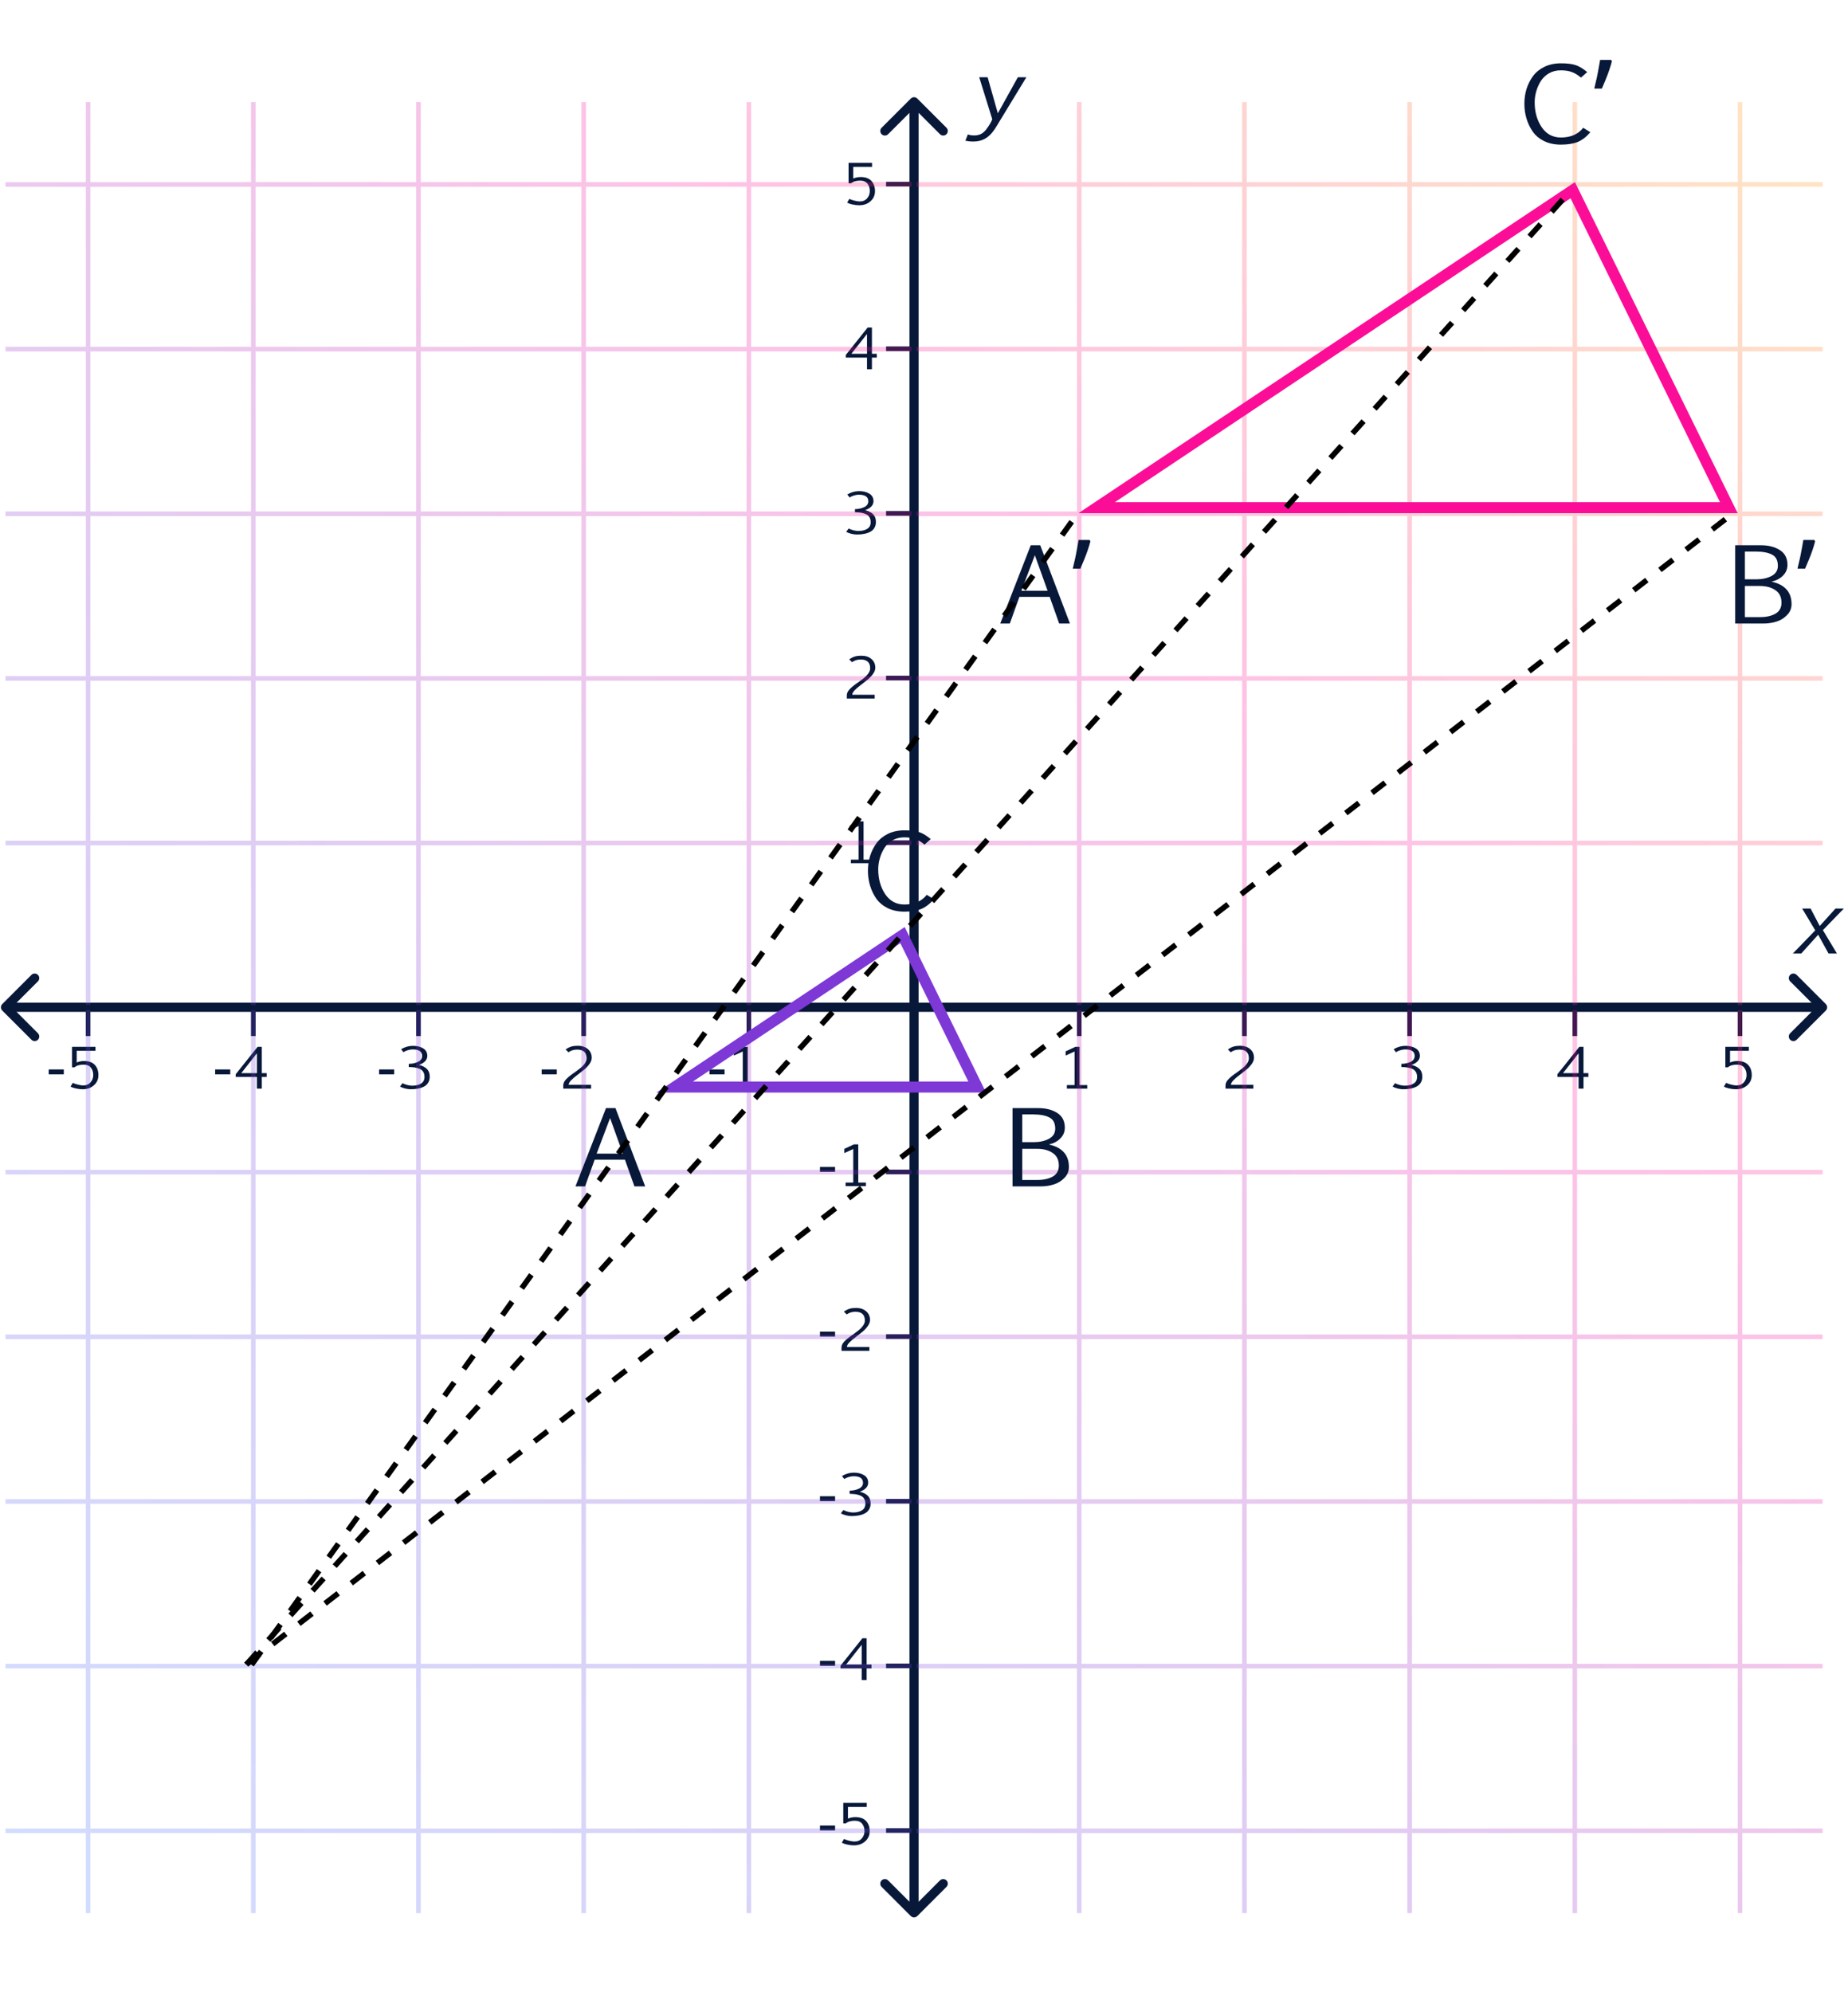 <svg width="335" height="361" viewBox="0 0 335 361" fill="none" xmlns="http://www.w3.org/2000/svg">
<rect width="335" height="361" fill="white"/>
<path d="M165.108 347.235C165.432 347.56 165.958 347.56 166.283 347.235L171.572 341.946C171.897 341.622 171.897 341.095 171.572 340.771C171.247 340.446 170.721 340.446 170.397 340.771L165.695 345.472L160.994 340.771C160.669 340.446 160.143 340.446 159.819 340.771C159.494 341.095 159.494 341.622 159.819 341.946L165.108 347.235ZM166.283 17.858C165.958 17.533 165.432 17.533 165.108 17.858L159.819 23.147C159.494 23.471 159.494 23.997 159.819 24.322C160.143 24.646 160.669 24.646 160.994 24.322L165.695 19.621L170.397 24.322C170.721 24.646 171.247 24.646 171.572 24.322C171.897 23.997 171.897 23.471 171.572 23.147L166.283 17.858ZM165.695 346.648H166.526V18.445H165.695H164.864V346.648H165.695Z" fill="#081839"/>
<path d="M330.98 183.135C331.304 182.81 331.304 182.284 330.98 181.959L325.691 176.67C325.366 176.346 324.84 176.346 324.516 176.67C324.191 176.995 324.191 177.521 324.516 177.846L329.217 182.547L324.516 187.248C324.191 187.573 324.191 188.099 324.516 188.424C324.84 188.748 325.366 188.748 325.691 188.424L330.98 183.135ZM0.412 181.959C0.088 182.284 0.088 182.81 0.412 183.135L5.701 188.424C6.026 188.748 6.552 188.748 6.877 188.424C7.201 188.099 7.201 187.573 6.877 187.248L2.175 182.547L6.877 177.846C7.201 177.521 7.201 176.995 6.877 176.67C6.552 176.346 6.026 176.346 5.701 176.67L0.412 181.959ZM330.392 182.547V181.716L1 181.716L1 182.547V183.378L330.392 183.378V182.547Z" fill="#081839"/>
<path d="M193.176 191.297V190.527L194.93 189.712H195.7V196.64H197.093V197.285H193.402V196.64H194.795V190.55L193.176 191.297Z" fill="#081839"/>
<path d="M154.019 150.445V149.675L155.774 148.86H156.544V155.788H157.936V156.434H154.246V155.788H155.638V149.698L154.019 150.445Z" fill="#081839"/>
<path d="M128.609 194.693V193.81H131.349V194.693H128.609ZM133.027 191.297V190.527L134.782 189.712H135.551V196.64H136.944V197.285H133.253V196.64H134.646V190.55L133.027 191.297Z" fill="#081839"/>
<path d="M148.64 212.365V211.482H151.38V212.365H148.64ZM153.058 208.969V208.199L154.813 207.384H155.583V214.312H156.975V214.957H153.285V214.312H154.677V208.221L153.058 208.969Z" fill="#081839"/>
<path d="M222.158 197.285V196.719C222.158 196.357 222.302 196.014 222.589 195.689C222.883 195.357 223.298 194.998 223.834 194.614C223.917 194.553 224.121 194.41 224.445 194.183C224.77 193.949 225.011 193.768 225.17 193.64C225.985 192.983 226.392 192.372 226.392 191.806C226.392 190.742 225.819 190.21 224.672 190.21C224.06 190.21 223.54 190.372 223.109 190.697L222.589 190.187C222.943 189.938 223.283 189.765 223.607 189.667C223.94 189.568 224.332 189.519 224.785 189.519C225.547 189.519 226.158 189.719 226.619 190.119C227.087 190.512 227.321 191.04 227.321 191.704C227.321 192.074 227.177 192.455 226.89 192.848C226.604 193.24 226.253 193.602 225.838 193.934C225.43 194.259 225.023 194.576 224.615 194.885C224.207 195.187 223.86 195.489 223.574 195.791C223.287 196.093 223.143 196.361 223.143 196.595H227.207V197.285H222.158Z" fill="#081839"/>
<path d="M153.51 126.594V126.028C153.51 125.665 153.653 125.322 153.94 124.998C154.235 124.666 154.65 124.307 155.185 123.922C155.268 123.862 155.472 123.718 155.797 123.492C156.121 123.258 156.363 123.077 156.521 122.949C157.336 122.292 157.744 121.681 157.744 121.115C157.744 120.051 157.17 119.519 156.023 119.519C155.412 119.519 154.891 119.681 154.461 120.005L153.94 119.496C154.295 119.247 154.635 119.073 154.959 118.975C155.291 118.877 155.684 118.828 156.136 118.828C156.899 118.828 157.51 119.028 157.97 119.428C158.438 119.82 158.672 120.349 158.672 121.013C158.672 121.383 158.529 121.764 158.242 122.156C157.955 122.549 157.604 122.911 157.189 123.243C156.782 123.567 156.374 123.884 155.967 124.194C155.559 124.496 155.212 124.798 154.925 125.099C154.638 125.401 154.495 125.669 154.495 125.903H158.559V126.594H153.51Z" fill="#081839"/>
<path d="M98.195 194.693V193.81H100.935V194.693H98.195ZM102.104 197.285V196.719C102.104 196.357 102.247 196.014 102.534 195.689C102.828 195.357 103.243 194.998 103.779 194.614C103.862 194.553 104.066 194.41 104.39 194.183C104.715 193.949 104.956 193.768 105.115 193.64C105.93 192.983 106.337 192.372 106.337 191.806C106.337 190.742 105.764 190.21 104.617 190.21C104.005 190.21 103.485 190.372 103.054 190.697L102.534 190.187C102.888 189.938 103.228 189.765 103.553 189.667C103.885 189.568 104.277 189.519 104.73 189.519C105.492 189.519 106.103 189.719 106.564 190.119C107.032 190.512 107.266 191.04 107.266 191.704C107.266 192.074 107.122 192.455 106.835 192.848C106.549 193.24 106.198 193.602 105.783 193.934C105.375 194.259 104.968 194.576 104.56 194.885C104.153 195.187 103.805 195.489 103.519 195.791C103.232 196.093 103.088 196.361 103.088 196.595H107.152V197.285H102.104Z" fill="#081839"/>
<path d="M148.64 242.205V241.322H151.38V242.205H148.64ZM152.549 244.797V244.231C152.549 243.869 152.692 243.525 152.979 243.201C153.273 242.869 153.688 242.51 154.224 242.125C154.307 242.065 154.511 241.922 154.836 241.695C155.16 241.461 155.402 241.28 155.56 241.152C156.375 240.495 156.783 239.884 156.783 239.318C156.783 238.254 156.209 237.722 155.062 237.722C154.451 237.722 153.93 237.884 153.5 238.208L152.979 237.699C153.334 237.45 153.673 237.276 153.998 237.178C154.33 237.08 154.722 237.031 155.175 237.031C155.937 237.031 156.549 237.231 157.009 237.631C157.477 238.024 157.711 238.552 157.711 239.216C157.711 239.586 157.568 239.967 157.281 240.359C156.994 240.752 156.643 241.114 156.228 241.446C155.82 241.771 155.413 242.088 155.005 242.397C154.598 242.699 154.251 243.001 153.964 243.303C153.677 243.604 153.534 243.872 153.534 244.106H157.598V244.797H152.549Z" fill="#081839"/>
<path d="M252.444 196.9L252.897 196.3C253.085 196.413 253.361 196.519 253.723 196.617C254.085 196.708 254.387 196.753 254.629 196.753C255.293 196.753 255.832 196.625 256.247 196.368C256.67 196.112 256.881 195.712 256.881 195.168C256.881 194.798 256.806 194.493 256.655 194.251C256.504 194.002 256.285 193.817 255.998 193.697C255.712 193.576 255.417 193.493 255.115 193.448C254.813 193.402 254.451 193.376 254.029 193.368V192.791C254.64 192.791 255.195 192.674 255.693 192.44C256.198 192.199 256.451 191.84 256.451 191.365C256.451 190.572 255.878 190.176 254.73 190.176C254.466 190.176 254.172 190.225 253.847 190.323C253.523 190.421 253.263 190.542 253.066 190.685L252.636 190.142C253.323 189.734 254.04 189.531 254.787 189.531C255.519 189.531 256.134 189.682 256.632 189.984C257.138 190.285 257.391 190.742 257.391 191.353C257.391 191.731 257.247 192.063 256.961 192.349C256.674 192.629 256.308 192.84 255.862 192.983C256.527 193.149 257.021 193.402 257.345 193.742C257.67 194.082 257.832 194.542 257.832 195.123C257.832 195.546 257.734 195.912 257.538 196.221C257.349 196.53 257.085 196.768 256.745 196.934C256.413 197.1 256.051 197.217 255.659 197.285C255.274 197.361 254.851 197.398 254.391 197.398C254.081 197.398 253.738 197.353 253.361 197.263C252.991 197.172 252.685 197.051 252.444 196.9Z" fill="#081839"/>
<path d="M153.397 96.373L153.85 95.773C154.038 95.886 154.314 95.992 154.676 96.09C155.038 96.18 155.34 96.226 155.582 96.226C156.246 96.226 156.785 96.097 157.2 95.841C157.623 95.584 157.834 95.184 157.834 94.641C157.834 94.271 157.759 93.966 157.608 93.724C157.457 93.475 157.238 93.29 156.951 93.169C156.665 93.049 156.37 92.966 156.068 92.92C155.767 92.875 155.404 92.849 154.982 92.841V92.264C155.593 92.264 156.148 92.147 156.646 91.913C157.151 91.671 157.404 91.313 157.404 90.837C157.404 90.045 156.831 89.649 155.684 89.649C155.419 89.649 155.125 89.698 154.801 89.796C154.476 89.894 154.216 90.015 154.019 90.158L153.589 89.615C154.276 89.207 154.993 89.003 155.74 89.003C156.472 89.003 157.087 89.154 157.585 89.456C158.091 89.758 158.344 90.215 158.344 90.826C158.344 91.203 158.2 91.535 157.914 91.822C157.627 92.101 157.261 92.313 156.816 92.456C157.48 92.622 157.974 92.875 158.299 93.215C158.623 93.554 158.785 94.014 158.785 94.596C158.785 95.018 158.687 95.384 158.491 95.694C158.302 96.003 158.038 96.241 157.699 96.407C157.367 96.573 157.004 96.69 156.612 96.758C156.227 96.833 155.804 96.871 155.344 96.871C155.035 96.871 154.691 96.826 154.314 96.735C153.944 96.645 153.638 96.524 153.397 96.373Z" fill="#081839"/>
<path d="M68.718 194.693V193.81H71.458V194.693H68.718ZM72.514 196.9L72.967 196.3C73.155 196.413 73.431 196.519 73.793 196.617C74.155 196.708 74.457 196.753 74.699 196.753C75.363 196.753 75.902 196.625 76.317 196.368C76.74 196.112 76.951 195.712 76.951 195.168C76.951 194.798 76.876 194.493 76.725 194.251C76.574 194.002 76.355 193.817 76.068 193.697C75.782 193.576 75.487 193.493 75.185 193.448C74.883 193.402 74.521 193.376 74.099 193.368V192.791C74.71 192.791 75.265 192.674 75.763 192.44C76.268 192.199 76.521 191.84 76.521 191.365C76.521 190.572 75.948 190.176 74.8 190.176C74.536 190.176 74.242 190.225 73.918 190.323C73.593 190.421 73.333 190.542 73.136 190.685L72.706 190.142C73.393 189.734 74.11 189.531 74.857 189.531C75.589 189.531 76.204 189.682 76.702 189.984C77.208 190.285 77.461 190.742 77.461 191.353C77.461 191.731 77.317 192.063 77.031 192.349C76.744 192.629 76.378 192.84 75.933 192.983C76.597 193.149 77.091 193.402 77.415 193.742C77.74 194.082 77.902 194.542 77.902 195.123C77.902 195.546 77.804 195.912 77.608 196.221C77.419 196.53 77.155 196.768 76.816 196.934C76.483 197.1 76.121 197.217 75.729 197.285C75.344 197.361 74.921 197.398 74.461 197.398C74.151 197.398 73.808 197.353 73.431 197.263C73.061 197.172 72.755 197.051 72.514 196.9Z" fill="#081839"/>
<path d="M148.64 272.04V271.157H151.38V272.04H148.64ZM152.436 274.248L152.888 273.648C153.077 273.761 153.353 273.867 153.715 273.965C154.077 274.055 154.379 274.101 154.62 274.101C155.285 274.101 155.824 273.972 156.239 273.716C156.662 273.459 156.873 273.059 156.873 272.516C156.873 272.146 156.798 271.84 156.647 271.599C156.496 271.35 156.277 271.165 155.99 271.044C155.703 270.924 155.409 270.841 155.107 270.795C154.805 270.75 154.443 270.724 154.02 270.716V270.139C154.632 270.139 155.186 270.022 155.685 269.788C156.19 269.546 156.443 269.188 156.443 268.712C156.443 267.92 155.869 267.524 154.722 267.524C154.458 267.524 154.164 267.573 153.839 267.671C153.515 267.769 153.254 267.89 153.058 268.033L152.628 267.49C153.315 267.082 154.032 266.878 154.779 266.878C155.511 266.878 156.126 267.029 156.624 267.331C157.13 267.633 157.383 268.09 157.383 268.701C157.383 269.078 157.239 269.41 156.952 269.697C156.666 269.976 156.3 270.188 155.854 270.331C156.518 270.497 157.013 270.75 157.337 271.09C157.662 271.429 157.824 271.89 157.824 272.471C157.824 272.893 157.726 273.259 157.53 273.569C157.341 273.878 157.077 274.116 156.737 274.282C156.405 274.448 156.043 274.565 155.651 274.633C155.266 274.708 154.843 274.746 154.383 274.746C154.073 274.746 153.73 274.701 153.353 274.61C152.983 274.52 152.677 274.399 152.436 274.248Z" fill="#081839"/>
<path d="M282.321 195.168V194.681L286.283 189.712H287.053V194.478H287.936V195.168H287.053V197.285H286.159V195.168H282.321ZM283.329 194.478H286.159V190.889L283.329 194.478Z" fill="#081839"/>
<path d="M153.329 64.805V64.318L157.291 59.349H158.061V64.114H158.944V64.805H158.061V66.922H157.167V64.805H153.329ZM154.336 64.114H157.167V60.526L154.336 64.114Z" fill="#081839"/>
<path d="M39 194.693V193.81H41.739V194.693H39ZM42.727 195.168V194.681L46.689 189.712H47.459V194.478H48.342V195.168H47.459V197.285H46.565V195.168H42.727ZM43.735 194.478H46.565V190.889L43.735 194.478Z" fill="#081839"/>
<path d="M148.64 301.876V300.993H151.38V301.876H148.64ZM152.368 302.352V301.865L156.33 296.895H157.1V301.661H157.983V302.352H157.1V304.469H156.205V302.352H152.368ZM153.375 301.661H156.205V298.073L153.375 301.661Z" fill="#081839"/>
<path d="M312.504 196.912L312.9 196.244C313.119 196.349 313.429 196.455 313.829 196.561C314.236 196.659 314.553 196.708 314.78 196.708C315.353 196.708 315.802 196.519 316.127 196.142C316.451 195.764 316.613 195.323 316.613 194.817C316.613 194.289 316.47 193.844 316.183 193.482C315.896 193.119 315.459 192.938 314.87 192.938C314.138 192.938 313.591 193.1 313.229 193.425H312.765V189.712H317.021V190.436H313.614V192.553C314.006 192.372 314.455 192.282 314.961 192.282C315.813 192.282 316.459 192.516 316.896 192.983C317.334 193.451 317.553 194.07 317.553 194.84C317.553 195.58 317.281 196.191 316.738 196.674C316.202 197.157 315.515 197.398 314.678 197.398C314.338 197.398 313.946 197.353 313.5 197.263C313.063 197.172 312.731 197.055 312.504 196.912Z" fill="#081839"/>
<path d="M153.567 36.712L153.963 36.044C154.182 36.15 154.491 36.256 154.891 36.361C155.299 36.459 155.616 36.509 155.842 36.509C156.416 36.509 156.865 36.32 157.189 35.943C157.514 35.565 157.676 35.124 157.676 34.618C157.676 34.09 157.533 33.645 157.246 33.282C156.959 32.92 156.521 32.739 155.933 32.739C155.201 32.739 154.653 32.901 154.291 33.226H153.827V29.513H158.083V30.237H154.676V32.354C155.068 32.173 155.518 32.082 156.023 32.082C156.876 32.082 157.521 32.316 157.959 32.784C158.397 33.252 158.616 33.871 158.616 34.641C158.616 35.38 158.344 35.992 157.8 36.475C157.265 36.958 156.578 37.199 155.74 37.199C155.401 37.199 155.008 37.154 154.563 37.063C154.125 36.973 153.793 36.856 153.567 36.712Z" fill="#081839"/>
<path d="M8.828 194.693V193.81H11.567V194.693H8.828ZM12.793 196.912L13.189 196.244C13.408 196.349 13.717 196.455 14.117 196.561C14.525 196.659 14.842 196.708 15.068 196.708C15.642 196.708 16.091 196.519 16.415 196.142C16.74 195.764 16.902 195.323 16.902 194.817C16.902 194.289 16.759 193.844 16.472 193.482C16.185 193.119 15.748 192.938 15.159 192.938C14.427 192.938 13.88 193.1 13.517 193.425H13.053V189.712H17.31V190.436H13.902V192.553C14.295 192.372 14.744 192.282 15.249 192.282C16.102 192.282 16.747 192.516 17.185 192.983C17.623 193.451 17.842 194.07 17.842 194.84C17.842 195.58 17.57 196.191 17.027 196.674C16.491 197.157 15.804 197.398 14.966 197.398C14.627 197.398 14.234 197.353 13.789 197.263C13.351 197.172 13.019 197.055 12.793 196.912Z" fill="#081839"/>
<path d="M148.64 331.712V330.829H151.38V331.712H148.64ZM152.605 333.931L153.002 333.263C153.221 333.369 153.53 333.475 153.93 333.58C154.337 333.678 154.654 333.727 154.881 333.727C155.454 333.727 155.903 333.539 156.228 333.161C156.552 332.784 156.715 332.342 156.715 331.837C156.715 331.309 156.571 330.863 156.285 330.501C155.998 330.139 155.56 329.958 154.971 329.958C154.239 329.958 153.692 330.12 153.33 330.444H152.866V326.731H157.122V327.456H153.715V329.573C154.107 329.392 154.556 329.301 155.062 329.301C155.915 329.301 156.56 329.535 156.998 330.003C157.435 330.471 157.654 331.09 157.654 331.859C157.654 332.599 157.383 333.21 156.839 333.693C156.303 334.176 155.617 334.418 154.779 334.418C154.439 334.418 154.047 334.373 153.602 334.282C153.164 334.191 152.832 334.075 152.605 333.931Z" fill="#081839"/>
<path d="M165.391 33.367H160.625H165.391Z" fill="#081839"/>
<path d="M165.391 33.367H160.625" stroke="#081839" stroke-width="0.832"/>
<path d="M165.391 63.203H160.625H165.391Z" fill="#081839"/>
<path d="M165.391 63.203H160.625" stroke="#081839" stroke-width="0.832"/>
<path d="M165.391 93.039H160.625H165.391Z" fill="#081839"/>
<path d="M165.391 93.039H160.625" stroke="#081839" stroke-width="0.832"/>
<path d="M165.391 122.875H160.625H165.391Z" fill="#081839"/>
<path d="M165.391 122.875H160.625" stroke="#081839" stroke-width="0.832"/>
<path d="M165.391 152.711H160.625H165.391Z" fill="#081839"/>
<path d="M165.391 152.711H160.625" stroke="#081839" stroke-width="0.832"/>
<path d="M165.391 212.383H160.625H165.391Z" fill="#081839"/>
<path d="M165.391 212.383H160.625" stroke="#081839" stroke-width="0.832"/>
<path d="M165.391 242.219H160.625H165.391Z" fill="#081839"/>
<path d="M165.391 242.219H160.625" stroke="#081839" stroke-width="0.832"/>
<path d="M165.391 272.059H160.625H165.391Z" fill="#081839"/>
<path d="M165.391 272.059H160.625" stroke="#081839" stroke-width="0.832"/>
<path d="M165.391 301.895H160.625H165.391Z" fill="#081839"/>
<path d="M165.391 301.895H160.625" stroke="#081839" stroke-width="0.832"/>
<path d="M165.391 331.73H160.625H165.391Z" fill="#081839"/>
<path d="M165.391 331.73H160.625" stroke="#081839" stroke-width="0.832"/>
<path d="M135.75 183.009V187.758V183.009Z" fill="#081839"/>
<path d="M135.75 183.009V187.758" stroke="#081839" stroke-width="0.832"/>
<path d="M195.641 183.009V187.758V183.009Z" fill="#081839"/>
<path d="M195.641 183.009V187.758" stroke="#081839" stroke-width="0.832"/>
<path d="M225.586 183.009V187.758V183.009Z" fill="#081839"/>
<path d="M225.586 183.009V187.758" stroke="#081839" stroke-width="0.832"/>
<path d="M255.531 183.009V187.758V183.009Z" fill="#081839"/>
<path d="M255.531 183.009V187.758" stroke="#081839" stroke-width="0.832"/>
<path d="M285.477 183.009V187.758V183.009Z" fill="#081839"/>
<path d="M285.477 183.009V187.758" stroke="#081839" stroke-width="0.832"/>
<path d="M315.422 183.009V187.758V183.009Z" fill="#081839"/>
<path d="M315.422 183.009V187.758" stroke="#081839" stroke-width="0.832"/>
<path d="M105.805 183.009V187.758V183.009Z" fill="#081839"/>
<path d="M105.805 183.009V187.758" stroke="#081839" stroke-width="0.832"/>
<path d="M75.859 183.009V187.758V183.009Z" fill="#081839"/>
<path d="M75.859 183.009V187.758" stroke="#081839" stroke-width="0.832"/>
<path d="M45.922 183.009V187.758V183.009Z" fill="#081839"/>
<path d="M45.922 183.009V187.758" stroke="#081839" stroke-width="0.832"/>
<path d="M15.969 183.009V187.758V183.009Z" fill="#081839"/>
<path d="M15.969 183.009V187.758" stroke="#081839" stroke-width="0.832"/>
<path d="M332.996 172.797L330.449 168.566L334.246 164.648H332.739L329.876 167.812L328.218 164.648H326.692L329.064 168.603L325 172.797H326.525L329.594 169.394L331.47 172.797H332.996Z" fill="#081839"/>
<path d="M186.056 13.999H184.512L180.884 20.533L179.035 13.999H177.509L179.876 21.619C179.649 22.208 179.281 22.761 178.898 23.294C178.321 24.104 177.678 24.546 176.575 24.546C176.189 24.546 175.794 24.49 175.448 24.362L175 25.502C175.462 25.593 175.931 25.648 176.428 25.648C178.064 25.648 179.078 24.969 179.884 23.994C180.184 23.625 180.454 23.22 180.712 22.779L186.056 13.999Z" fill="#081839"/>
<path d="M135.754 182.142V18.5M105.807 182.142V18.5M75.861 182.142V18.5M45.918 182.142V18.5M15.973 182.142V18.5M195.643 182.142V18.5M225.588 182.142V18.5M255.529 182.142V18.5M285.477 182.142V18.5M315.422 182.142V18.5M330.394 63.269H166.158M330.394 93.105H166.158M330.394 122.942H166.158M330.394 152.777H166.158M330.394 33.418L166.158 33.432M165.235 63.269H1M165.235 93.105H1M165.235 122.942H1M165.235 152.777H1M165.235 33.418L1 33.432M195.643 183.059V346.701M225.588 183.059V346.701M255.529 183.059V346.701M285.477 183.059V346.701M315.422 183.059V346.701M135.754 183.059V346.701M105.807 183.059V346.701M75.861 183.059V346.701M45.918 183.059V346.701M15.973 183.059V346.701M1.001 301.934H165.236M1.001 272.097H165.236M1.001 242.26H165.236M1.001 212.424H165.236M1.001 331.784L165.236 331.771M166.157 301.934H330.393M166.157 272.097H330.393M166.157 242.26H330.393M166.157 212.424H330.393M166.157 331.784L330.393 331.771" stroke="url(#paint0_linear_6727_670)" stroke-opacity="0.25" stroke-width="0.83"/>
<path d="M181.318 113L186.852 98.814H188.57L193.956 113H192.005L190.287 108.165H184.796L183.057 113H181.318ZM185.156 107.063H189.906L187.595 100.617L185.156 107.063ZM197.667 98.094C197.54 98.588 197.378 99.125 197.18 99.705C196.982 100.285 196.763 100.864 196.522 101.444C196.296 102.009 196.07 102.546 195.844 103.055H194.466C194.565 102.659 194.664 102.235 194.763 101.783C194.876 101.331 194.975 100.878 195.059 100.426C195.158 99.959 195.243 99.507 195.314 99.069C195.399 98.631 195.469 98.228 195.526 97.86H197.519L197.667 98.094Z" fill="#081839"/>
<path d="M314.548 113V98.814H319.192C320.605 98.814 321.764 99.111 322.669 99.705C323.574 100.285 324.026 101.168 324.026 102.355C324.026 103.119 323.758 103.769 323.22 104.306C322.697 104.843 322.005 105.211 321.142 105.409C323.56 105.946 324.768 107.303 324.768 109.48C324.768 110.243 324.5 110.901 323.963 111.452C323.44 112.003 322.803 112.399 322.054 112.64C321.305 112.88 320.499 113 319.637 113H314.548ZM316.308 111.834H319.107C320.195 111.834 321.107 111.629 321.842 111.219C322.577 110.795 322.945 110.13 322.945 109.226C322.945 108.208 322.577 107.452 321.842 106.957C321.121 106.448 320.167 106.193 318.98 106.193H316.308V111.834ZM316.308 104.985H318.428C319.446 104.985 320.344 104.787 321.121 104.391C321.899 103.981 322.287 103.366 322.287 102.546C322.287 101.543 321.934 100.864 321.227 100.511C320.535 100.143 319.566 99.959 318.322 99.959H316.308V104.985ZM329.046 98.094C328.919 98.588 328.756 99.125 328.559 99.705C328.361 100.285 328.142 100.864 327.901 101.444C327.675 102.009 327.449 102.546 327.223 103.055H325.844C325.943 102.659 326.042 102.235 326.141 101.783C326.254 101.331 326.353 100.878 326.438 100.426C326.537 99.959 326.622 99.507 326.693 99.069C326.777 98.631 326.848 98.228 326.905 97.86H328.898L329.046 98.094Z" fill="#081839"/>
<path d="M276.336 18.791C276.336 17.872 276.463 16.988 276.718 16.14C276.986 15.292 277.375 14.514 277.884 13.808C278.407 13.101 279.099 12.535 279.962 12.111C280.838 11.687 281.835 11.475 282.952 11.475C284.082 11.475 284.966 11.581 285.602 11.793C286.238 11.991 286.945 12.415 287.723 13.065L286.599 14.062C286.005 13.567 285.44 13.228 284.902 13.044C284.379 12.846 283.715 12.747 282.909 12.747C282.118 12.747 281.404 12.931 280.768 13.299C280.146 13.666 279.651 14.147 279.283 14.741C278.93 15.32 278.661 15.935 278.477 16.585C278.294 17.236 278.202 17.886 278.202 18.536C278.202 20.289 278.626 21.794 279.474 23.053C280.322 24.297 281.481 24.919 282.952 24.919C284.733 24.919 286.083 24.332 287.002 23.159L288.295 23.964C287.574 24.798 286.811 25.385 286.005 25.724C285.199 26.049 284.181 26.212 282.952 26.212C281.807 26.212 280.796 26 279.919 25.576C279.043 25.138 278.35 24.558 277.841 23.837C277.347 23.116 276.972 22.332 276.718 21.483C276.463 20.635 276.336 19.738 276.336 18.791ZM292.206 11.094C292.079 11.588 291.916 12.125 291.718 12.705C291.52 13.285 291.301 13.864 291.061 14.444C290.835 15.009 290.608 15.546 290.382 16.055H289.004C289.103 15.659 289.202 15.235 289.301 14.783C289.414 14.331 289.513 13.878 289.598 13.426C289.697 12.959 289.782 12.507 289.852 12.069C289.937 11.631 290.008 11.228 290.064 10.86H292.057L292.206 11.094Z" fill="#081839"/>
<path d="M313.394 92H198.803L285.105 34.464L313.394 92Z" stroke="#FB0D98" stroke-width="2"/>
<path d="M104.318 215L109.852 200.814H111.57L116.956 215H115.005L113.287 210.165H107.796L106.057 215H104.318ZM108.156 209.063H112.906L110.595 202.617L108.156 209.063Z" fill="#081839"/>
<path d="M183.548 215V200.814H188.192C189.605 200.814 190.764 201.111 191.669 201.705C192.574 202.285 193.026 203.168 193.026 204.355C193.026 205.119 192.758 205.769 192.22 206.306C191.697 206.843 191.005 207.211 190.142 207.409C192.56 207.946 193.768 209.303 193.768 211.48C193.768 212.243 193.5 212.901 192.963 213.452C192.44 214.003 191.803 214.399 191.054 214.64C190.305 214.88 189.499 215 188.637 215H183.548ZM185.308 213.834H188.107C189.195 213.834 190.107 213.629 190.842 213.219C191.577 212.795 191.945 212.13 191.945 211.226C191.945 210.208 191.577 209.452 190.842 208.957C190.121 208.448 189.167 208.193 187.98 208.193H185.308V213.834ZM185.308 206.985H187.428C188.446 206.985 189.344 206.787 190.121 206.391C190.899 205.981 191.287 205.366 191.287 204.546C191.287 203.543 190.934 202.864 190.227 202.511C189.535 202.143 188.566 201.959 187.322 201.959H185.308V206.985Z" fill="#081839"/>
<path d="M157.336 157.791C157.336 156.872 157.463 155.988 157.718 155.14C157.986 154.292 158.375 153.514 158.884 152.808C159.407 152.101 160.099 151.535 160.962 151.111C161.838 150.687 162.835 150.475 163.952 150.475C165.082 150.475 165.966 150.581 166.602 150.793C167.238 150.991 167.945 151.415 168.723 152.065L167.599 153.062C167.005 152.567 166.44 152.228 165.902 152.044C165.379 151.846 164.715 151.747 163.909 151.747C163.118 151.747 162.404 151.931 161.768 152.299C161.146 152.666 160.651 153.147 160.283 153.741C159.93 154.32 159.661 154.935 159.477 155.585C159.294 156.236 159.202 156.886 159.202 157.536C159.202 159.289 159.626 160.795 160.474 162.053C161.322 163.297 162.481 163.919 163.952 163.919C165.733 163.919 167.083 163.332 168.002 162.159L169.295 162.964C168.574 163.798 167.811 164.385 167.005 164.724C166.199 165.049 165.181 165.212 163.952 165.212C162.807 165.212 161.796 165 160.919 164.576C160.043 164.138 159.35 163.558 158.841 162.837C158.347 162.116 157.972 161.332 157.718 160.484C157.463 159.635 157.336 158.738 157.336 157.791Z" fill="#081839"/>
<path d="M177.144 197H122.303L163.605 169.464L177.144 197Z" stroke="#7D38D6" stroke-width="2"/>
<line x1="45.594" y1="301.708" x2="195.594" y2="92.709" stroke="black" stroke-dasharray="3 3"/>
<line x1="44.628" y1="301.666" x2="284.628" y2="34.666" stroke="black" stroke-dasharray="3 3"/>
<line x1="44.694" y1="301.605" x2="314.694" y2="92.605" stroke="black" stroke-dasharray="3 3"/>
<defs>
<linearGradient id="paint0_linear_6727_670" x1="330.394" y1="19.149" x2="1" y2="346.053" gradientUnits="userSpaceOnUse">
<stop stop-color="#FF9B05"/>
<stop offset="0.33" stop-color="#FB0D98"/>
<stop offset="0.64" stop-color="#7D38D6"/>
<stop offset="1" stop-color="#467AFF"/>
</linearGradient>
</defs>
</svg>
